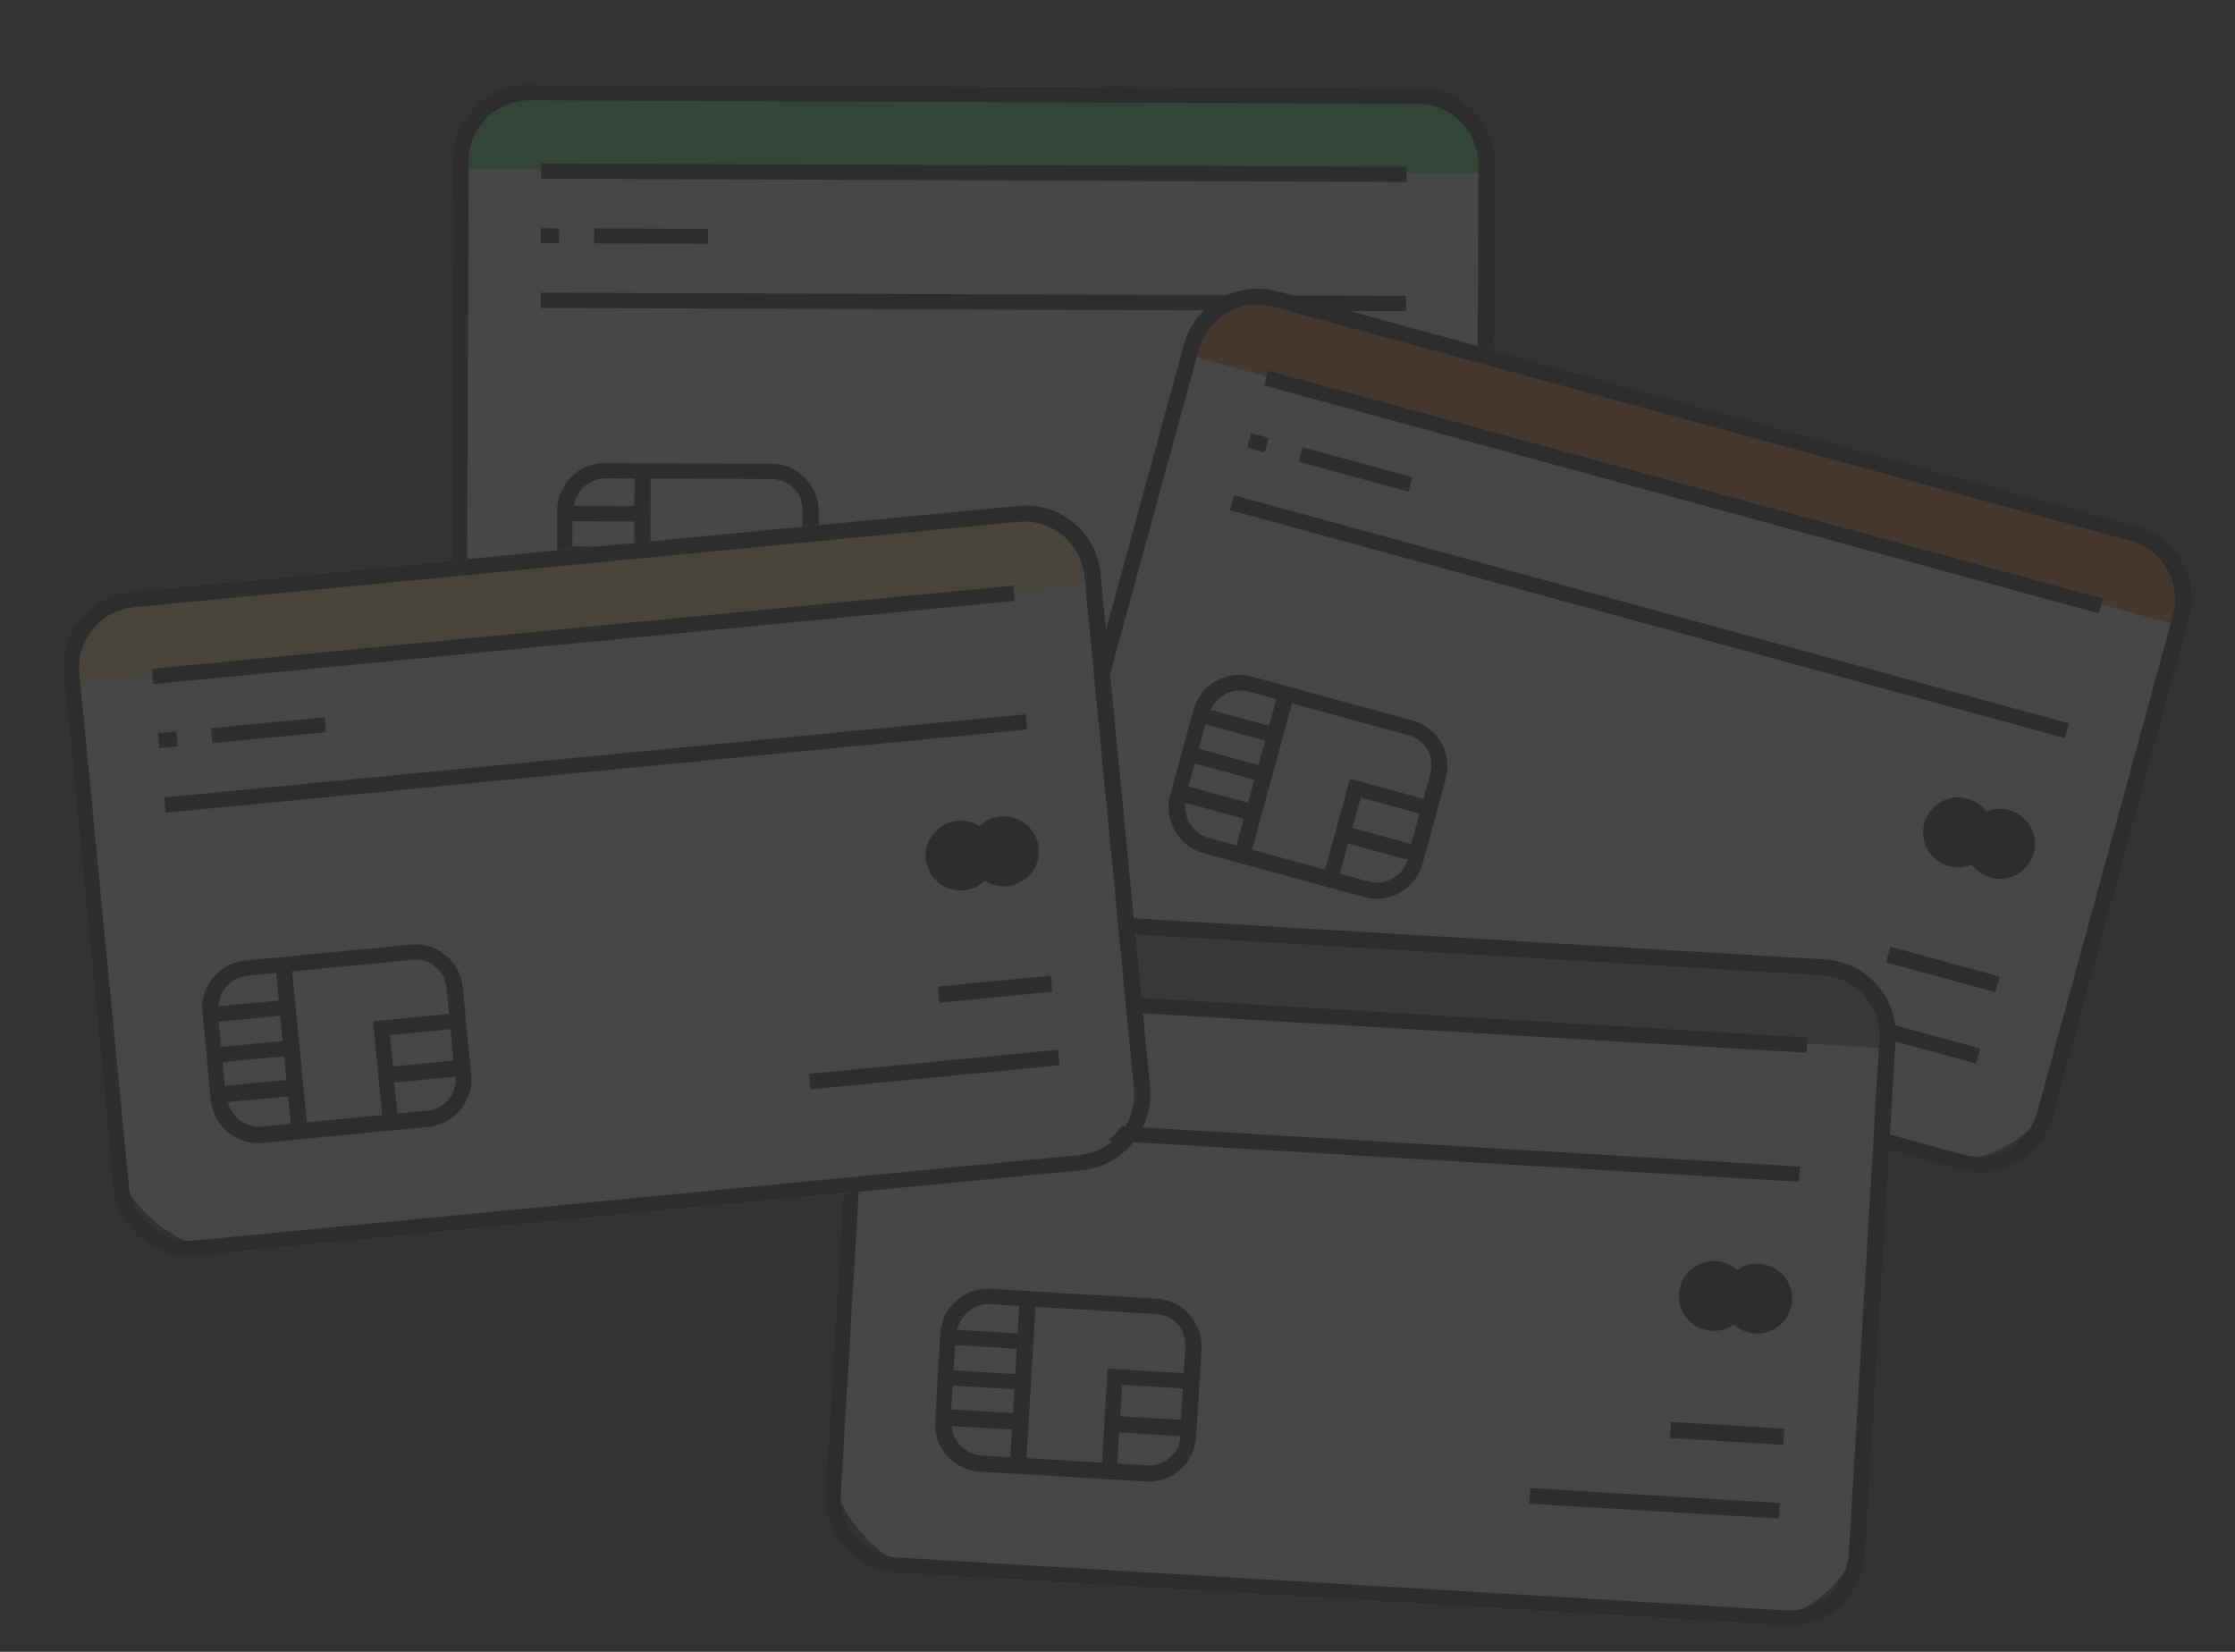 <svg width="299" height="221" viewBox="0 0 299 221" fill="none" xmlns="http://www.w3.org/2000/svg">
<rect x="0" y="0" width="299" height="221" fill="#333333" stroke="none"/>
<g opacity="0.1">
<rect x="60.648" y="11.263" width="139.26" height="89.303" rx="16.362" transform="rotate(0.219 60.648 11.263)" fill="#F8F8F8"/>
<path d="M60.605 22.637C60.629 16.355 65.741 11.282 72.023 11.306L188.613 11.752C194.895 11.776 199.968 16.888 199.944 23.17L60.605 22.637Z" fill="#30EC82"/>
<path d="M76.568 73.121L84.844 73.152L84.857 69.765L76.581 69.734L76.568 73.121ZM107.363 68.26C107.372 65.92 105.558 64.094 103.217 64.085L87.046 64.023L86.968 84.307L97.096 84.345L97.144 71.742L107.35 71.781L107.363 68.26ZM76.548 78.359L84.824 78.391L84.836 75.2L76.561 75.169L76.548 78.359ZM80.907 84.284L84.801 84.298L84.815 80.596L76.713 80.565C76.983 82.575 78.758 84.275 80.908 84.284L80.907 84.284ZM76.767 67.686L84.864 67.717L84.879 64.015L80.985 64C78.847 63.992 77.067 65.639 76.767 67.686ZM197.781 22.017C197.798 17.542 194.183 13.901 189.706 13.884L70.835 13.429C66.358 13.412 62.715 17.025 62.698 21.5L62.434 90.408C62.417 94.883 66.032 98.524 70.509 98.541L189.381 98.996C193.858 99.013 197.501 95.4 197.518 90.925L197.782 22.017L197.781 22.017ZM72.357 30.528L74.8 30.538L74.793 32.546L72.35 32.537L72.357 30.528ZM109.485 80.193C109.472 83.709 106.609 86.548 103.092 86.535L80.837 86.449C77.32 86.436 74.479 83.575 74.492 80.059L74.537 68.293C74.551 64.777 77.413 61.938 80.931 61.951L103.185 62.036C106.703 62.05 109.544 64.911 109.53 68.427L109.485 80.193ZM187.918 86.781L154.463 86.652L154.471 84.565L187.926 84.693L187.918 86.781ZM187.956 76.895L172.785 76.837L172.793 74.67L187.964 74.728L187.956 76.895ZM183.365 62.235C182.267 62.231 181.259 61.849 180.463 61.214C179.662 61.843 178.651 62.217 177.553 62.213C174.967 62.203 172.88 60.101 172.889 57.517C172.899 54.932 175.003 52.846 177.588 52.856C178.687 52.86 179.695 53.242 180.491 53.878C181.292 53.248 182.303 52.874 183.401 52.878C185.986 52.888 188.074 54.991 188.064 57.575C188.054 60.159 185.95 62.245 183.365 62.235ZM188.091 41.645L72.316 41.202L72.324 39.154L188.099 39.597L188.091 41.645ZM79.482 32.564L79.49 30.555L94.74 30.614L94.732 32.623L79.482 32.564ZM188.157 24.355L72.383 23.911L72.39 21.863L188.165 22.306L188.157 24.355ZM199.686 90.764C199.675 93.496 198.65 96.106 196.711 98.03C194.771 99.953 192.247 101.054 189.515 101.044L70.626 100.589C67.894 100.579 65.284 99.458 63.36 97.519C61.435 95.581 60.336 92.962 60.346 90.231L60.61 21.366C60.62 18.635 61.739 16.132 63.679 14.208C65.618 12.285 68.236 11.292 70.968 11.302L189.856 11.757C192.589 11.768 195.105 12.78 197.029 14.719C198.954 16.657 199.96 19.168 199.949 21.899L199.686 90.764ZM107.326 78.043L107.342 73.829L99.185 73.798L99.169 78.012L107.326 78.043ZM99.145 84.353L103.14 84.369C105.463 84.377 107.363 82.494 107.401 80.21L99.161 80.178L99.145 84.353Z" fill="black"/>
<rect x="161.062" y="36.305" width="139.26" height="89.303" rx="16.362" transform="rotate(15.274 161.062 36.305)" fill="#F8F8F8"/>
<path d="M158.066 47.278C159.721 41.218 165.975 37.646 172.035 39.301L284.508 70.015C290.568 71.67 294.139 77.925 292.484 83.985L158.066 47.278Z" fill="#E9730C"/>
<path d="M160.369 100.175L168.352 102.355L169.244 99.087L161.261 96.907L160.369 100.175ZM191.37 103.48C191.986 101.222 190.709 98.988 188.45 98.371L172.85 94.111L167.506 113.678L177.276 116.346L180.596 104.188L190.442 106.877L191.37 103.48ZM158.989 105.228L166.972 107.408L167.812 104.331L159.829 102.151L158.989 105.228ZM161.659 112.082L165.416 113.107L166.391 109.536L158.575 107.401C158.313 109.412 159.586 111.515 161.66 112.082L161.659 112.082ZM161.973 94.978L169.784 97.112L170.759 93.54L167.003 92.514C164.941 91.951 162.794 93.08 161.973 94.978ZM290.695 82.309C291.874 77.992 289.329 73.537 285.01 72.358L170.337 41.043C166.018 39.863 161.561 42.406 160.383 46.723L142.229 113.198C141.051 117.514 143.596 121.97 147.915 123.149L262.588 154.464C266.907 155.644 271.364 153.1 272.543 148.784L290.696 82.309L290.695 82.309ZM167.365 57.95L169.722 58.594L169.193 60.532L166.836 59.888L167.365 57.95ZM190.319 115.554C189.393 118.946 185.891 120.944 182.498 120.018L161.029 114.155C157.636 113.228 155.636 109.728 156.562 106.336L159.662 94.985C160.588 91.594 164.089 89.595 167.483 90.522L188.951 96.385C192.345 97.311 194.345 100.812 193.419 104.204L190.319 115.554ZM264.349 142.288L232.075 133.475L232.625 131.461L264.899 140.274L264.349 142.288ZM266.953 132.751L252.318 128.755L252.888 126.665L267.524 130.662L266.953 132.751ZM266.327 117.403C265.268 117.113 264.394 116.483 263.79 115.662C262.853 116.062 261.78 116.161 260.72 115.872C258.226 115.19 256.756 112.618 257.437 110.125C258.118 107.632 260.691 106.164 263.185 106.845C264.245 107.134 265.119 107.765 265.723 108.585C266.66 108.185 267.733 108.087 268.792 108.376C271.287 109.057 272.756 111.63 272.076 114.122C271.395 116.615 268.821 118.084 266.327 117.403ZM276.239 98.746L164.554 68.247L165.093 66.271L276.779 96.771L276.239 98.746ZM173.717 61.767L174.246 59.829L188.957 63.847L188.428 65.785L173.717 61.767ZM280.794 82.067L169.108 51.567L169.648 49.592L281.334 80.091L280.794 82.067ZM274.678 149.192C273.958 151.826 272.29 154.081 269.918 155.435C267.545 156.789 264.822 157.196 262.186 156.477L147.496 125.157C144.86 124.437 142.631 122.677 141.276 120.305C139.921 117.933 139.54 115.119 140.259 112.485L158.401 46.051C159.12 43.417 160.851 41.291 163.223 39.937C165.596 38.583 168.382 38.304 171.018 39.023L285.707 70.343C288.343 71.063 290.51 72.694 291.865 75.066C293.22 77.438 293.539 80.124 292.819 82.758L274.678 149.192ZM188.792 112.918L189.902 108.852L182.033 106.703L180.923 110.769L188.792 112.918ZM179.253 116.886L183.107 117.938C185.348 118.55 187.672 117.225 188.302 115.029L180.353 112.859L179.253 116.886Z" fill="black"/>
<rect x="115.102" y="120.696" width="139.26" height="89.303" rx="16.362" transform="rotate(3.404 115.102 120.696)" fill="#F8F8F8"/>
<path d="M114.426 132.05C114.799 125.779 120.185 120.998 126.456 121.371L242.841 128.293C249.112 128.666 253.894 134.052 253.521 140.323L114.426 132.05Z" fill="#6C6C6C"/>
<path d="M127.561 183.342L135.822 183.834L136.023 180.453L127.762 179.961L127.561 183.342ZM158.578 180.2C158.717 177.864 157.007 175.94 154.671 175.801L138.528 174.841L137.323 195.089L147.433 195.69L148.181 183.109L158.369 183.715L158.578 180.2ZM127.25 188.571L135.511 189.063L135.7 185.878L127.439 185.387L127.25 188.571ZM131.273 194.729L135.16 194.96L135.38 191.265L127.292 190.783C127.449 192.805 129.127 194.601 131.273 194.729L131.273 194.729ZM128.061 177.927L136.144 178.408L136.364 174.712L132.477 174.481C130.343 174.354 128.475 175.9 128.061 177.927ZM251.425 139.051C251.691 134.584 248.283 130.747 243.814 130.482L125.152 123.424C120.683 123.158 116.845 126.564 116.579 131.031L112.488 199.818C112.222 204.285 115.63 208.121 120.099 208.387L238.762 215.445C243.231 215.71 247.069 212.305 247.335 207.838L251.426 139.051L251.425 139.051ZM125.722 140.582L128.161 140.727L128.042 142.732L125.603 142.587L125.722 140.582ZM160.034 192.232C159.825 195.742 156.81 198.418 153.298 198.209L131.083 196.888C127.571 196.679 124.894 193.665 125.103 190.155L125.801 178.409C126.01 174.9 129.025 172.224 132.537 172.433L154.752 173.754C158.264 173.963 160.941 176.977 160.732 180.487L160.034 192.232ZM237.98 203.166L204.583 201.18L204.707 199.096L238.104 201.083L237.98 203.166ZM238.567 193.298L223.422 192.397L223.551 190.235L238.695 191.136L238.567 193.298ZM234.797 178.406C233.701 178.341 232.715 177.904 231.956 177.225C231.122 177.809 230.091 178.126 228.995 178.061C226.414 177.908 224.447 175.693 224.6 173.113C224.753 170.533 226.97 168.567 229.551 168.721C230.647 168.786 231.632 169.223 232.392 169.902C233.226 169.317 234.256 169 235.353 169.066C237.934 169.219 239.901 171.434 239.748 174.014C239.594 176.593 237.378 178.56 234.797 178.406ZM240.66 158.11L125.088 151.237L125.21 149.192L240.781 156.066L240.66 158.11ZM132.723 143.01L132.842 141.005L148.065 141.911L147.946 143.916L132.723 143.01ZM241.686 140.85L126.115 133.977L126.237 131.932L241.808 138.806L241.686 140.85ZM249.508 207.798C249.346 210.524 248.177 213.074 246.134 214.887C244.09 216.7 241.509 217.659 238.782 217.497L120.102 210.438C117.375 210.276 114.831 209.012 113.017 206.97C111.203 204.927 110.251 202.251 110.413 199.526L114.502 130.781C114.664 128.055 115.92 125.618 117.963 123.805C120.007 121.992 122.675 121.146 125.403 121.308L244.083 128.367C246.81 128.529 249.266 129.68 251.08 131.722C252.894 133.765 253.758 136.327 253.596 139.053L249.508 207.798ZM157.997 189.966L158.248 185.759L150.105 185.275L149.855 189.482L157.997 189.966ZM149.478 195.812L153.466 196.049C155.785 196.187 157.787 194.412 157.952 192.134L149.726 191.644L149.478 195.812Z" fill="black"/>
<rect x="7.555" y="80.11" width="139.26" height="89.303" rx="16.362" transform="rotate(-5.517 7.555 80.11)" fill="#F8F8F8"/>
<path d="M8.648 91.432C8.044 85.179 12.624 79.621 18.877 79.016L134.927 67.807C141.18 67.203 146.739 71.782 147.343 78.035L8.648 91.432Z" fill="#FFEC80"/>
<path d="M29.578 140.067L37.815 139.272L37.489 135.9L29.252 136.696L29.578 140.067ZM59.733 132.152C59.508 129.823 57.52 128.188 55.19 128.413L39.094 129.968L41.044 150.158L51.124 149.184L49.912 136.639L60.071 135.658L59.733 132.152ZM30.081 145.281L38.318 144.486L38.012 141.31L29.775 142.106L30.081 145.281ZM35.011 150.74L38.886 150.366L38.531 146.681L30.466 147.46C30.935 149.433 32.871 150.947 35.011 150.74L35.011 150.74ZM29.233 134.64L37.292 133.861L36.936 130.176L33.061 130.551C30.933 130.756 29.327 132.573 29.233 134.64ZM145.076 77.103C144.646 72.65 140.684 69.388 136.228 69.818L17.907 81.247C13.451 81.678 10.187 85.637 10.617 90.091L17.242 158.681C17.672 163.135 21.634 166.396 26.09 165.966L144.412 154.537C148.868 154.107 152.132 150.147 151.701 145.693L145.076 77.103L145.076 77.103ZM21.131 98.109L23.562 97.874L23.756 99.873L21.324 100.108L21.131 98.109ZM63.037 143.814C63.375 147.313 60.81 150.425 57.309 150.763L35.157 152.903C31.656 153.241 28.544 150.678 28.206 147.178L27.074 135.466C26.736 131.967 29.3 128.856 32.802 128.518L54.954 126.378C58.455 126.04 61.567 128.602 61.905 132.102L63.037 143.814ZM141.735 142.529L108.435 145.745L108.234 143.668L141.535 140.451L141.735 142.529ZM140.785 132.689L125.684 134.147L125.476 131.991L140.577 130.533L140.785 132.689ZM134.752 118.562C133.658 118.667 132.617 118.388 131.762 117.835C131.028 118.542 130.059 119.015 128.966 119.121C126.393 119.369 124.105 117.486 123.857 114.914C123.608 112.342 125.493 110.055 128.066 109.807C129.16 109.701 130.201 109.98 131.056 110.533C131.79 109.826 132.759 109.353 133.852 109.248C136.425 108.999 138.713 110.883 138.961 113.455C139.21 116.027 137.325 118.313 134.752 118.562ZM137.396 97.602L22.157 108.733L21.96 106.694L137.199 95.563L137.396 97.602ZM28.423 99.422L28.23 97.423L43.41 95.957L43.603 97.956L28.423 99.422ZM135.733 80.391L20.494 91.523L20.297 89.484L135.537 78.353L135.733 80.391ZM153.842 145.317C154.105 148.035 153.346 150.735 151.608 152.843C149.871 154.951 147.469 156.299 144.75 156.561L26.411 167.992C23.691 168.255 20.983 167.4 18.874 165.664C16.765 163.928 15.41 161.432 15.147 158.714L8.526 90.166C8.263 87.448 9.127 84.846 10.864 82.738C12.602 80.63 15.107 79.381 17.827 79.118L136.165 67.687C138.885 67.425 141.489 68.181 143.598 69.917C145.707 71.654 146.958 74.051 147.221 76.77L153.842 145.317ZM60.673 141.891L60.268 137.696L52.149 138.48L52.554 142.675L60.673 141.891ZM53.164 148.987L57.14 148.603C59.453 148.38 61.155 146.316 60.965 144.039L52.762 144.831L53.164 148.987Z" fill="black"/>
</g>
</svg>
